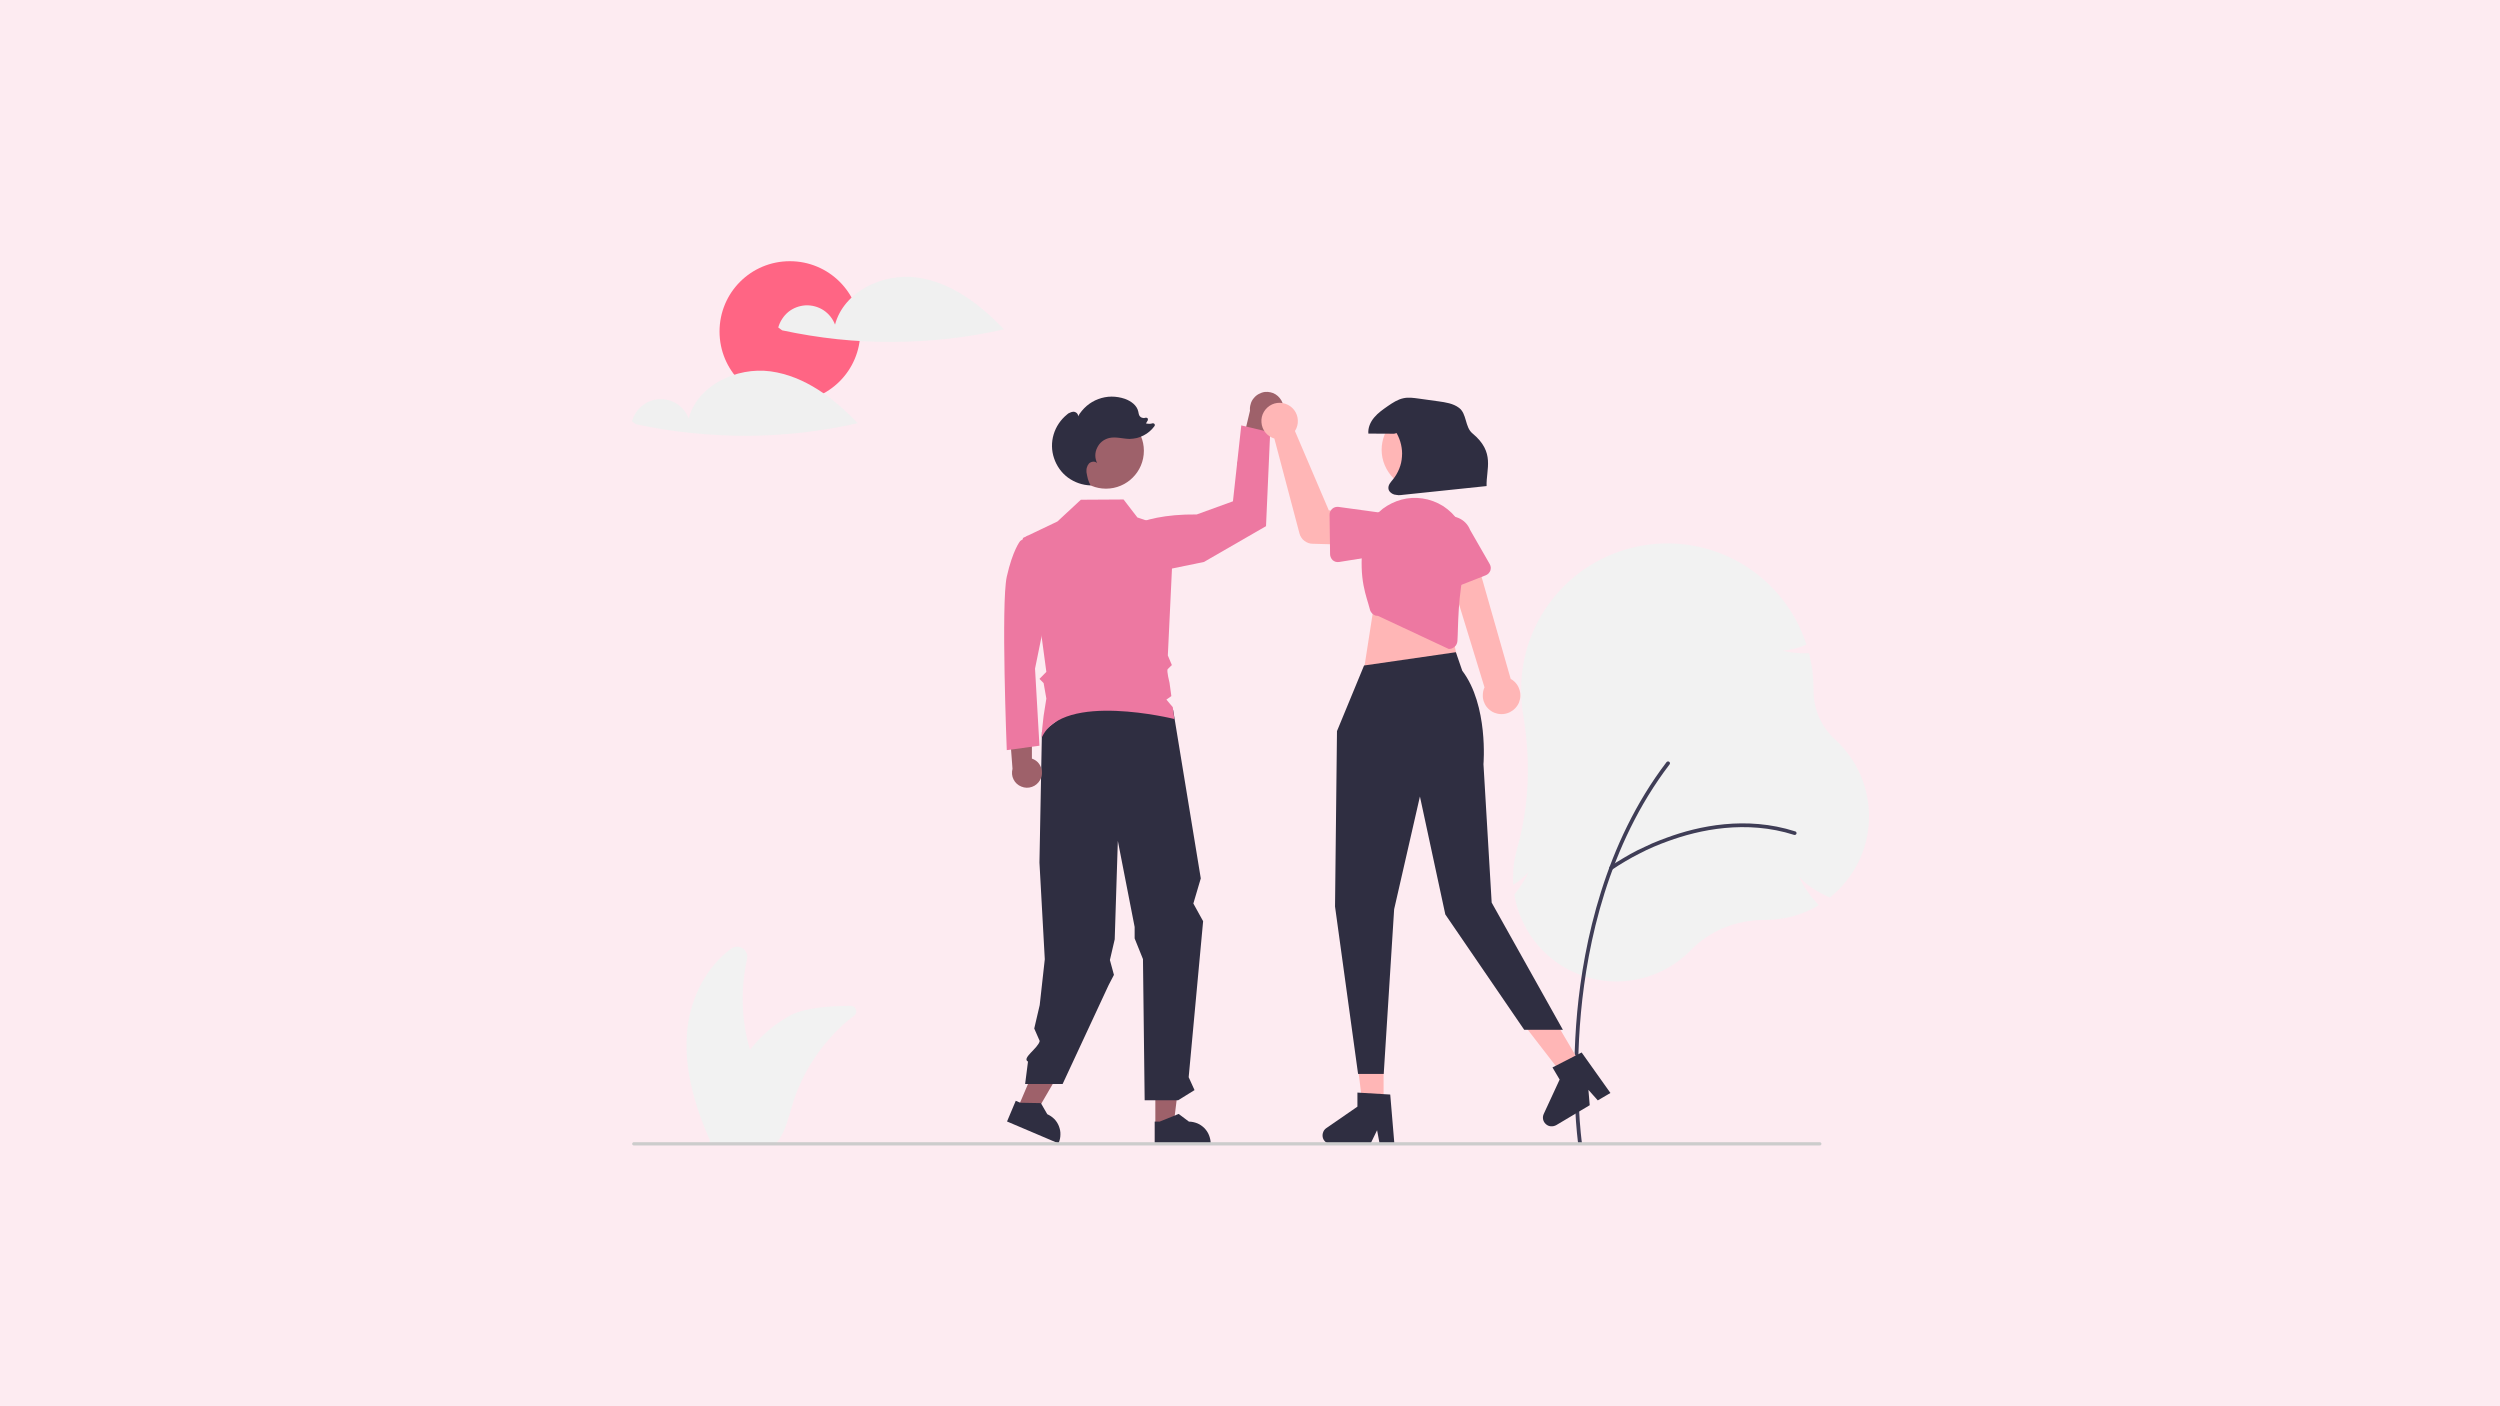 <svg version="1.2" xmlns="http://www.w3.org/2000/svg" viewBox="0 0 1920 1080" width="1920" height="1080"><style>.a{fill:#fdebf1}.b{fill:#ff6584}.c{fill:#f2f2f2}.d{fill:#3f3d56}.e{fill:#9e616a}.f{fill:#ed78a1}.g{fill:#2f2e41}.h{fill:#ffb6b6}.i{fill:#ccc}.j{fill:#f0f0f0}</style><path class="a" d="m0 0h1920v1080h-1920z"/><path class="b" d="m606.6 308.7c-29.9 0-54-24.2-54-54.1 0-29.9 24.1-54 54-54 29.9 0 54.1 24.1 54.1 54 0 29.9-24.2 54.1-54.1 54.1z"/><path class="c" d="m1241.6 753.8c-9.3 0-18.6-1.7-27.4-4.9-8.8-3.2-16.9-7.9-24.1-14-7.1-6-13.1-13.3-17.7-21.4-4.6-8.1-7.8-17-9.3-26.2l-0.1-0.4 0.3-0.3q1.5-1.9 3-3.9 1.5-2 2.8-4.1 1.3-2.1 2.5-4.3 1.2-2.1 2.2-4.4-1.1 1.3-2.4 2.5-1.2 1.2-2.5 2.3-1.3 1.1-2.7 2.1-1.3 1-2.8 1.9l-1.2 0.9-0.1-1.5q-0.1-2-0.1-3.9 0-2.8 0.2-5.6 0.2-2.8 0.5-5.5 0.4-2.8 1-5.5 0.6-2.7 1.3-5.4c9.3-32.5 10.9-67.4 4.7-103.7q-0.4-2.4-0.7-4.7-0.3-2.3-0.4-4.7-0.2-2.4-0.3-4.7-0.1-2.4-0.1-4.8c0-26.7 9.5-52.5 26.8-72.8 17.3-20.3 41.3-33.8 67.6-38 26.4-4.3 53.4 1 76.2 14.8 22.8 13.9 39.9 35.4 48.3 60.7l0.3 0.8-0.8 0.3q-2.1 0.9-4.3 1.6-2.1 0.7-4.4 1.3-2.2 0.5-4.5 0.9-2.3 0.4-4.5 0.6 2.4 0.5 4.8 0.9 2.5 0.4 5 0.7 2.4 0.2 4.9 0.3 2.5 0.1 5 0h0.7l0.2 0.6q0.8 3.4 1.4 6.8 0.7 3.4 1.1 6.8 0.4 3.4 0.6 6.8 0.2 3.5 0.2 6.9v1q0 5.3 1.1 10.5 1.1 5.2 3.2 10 2.2 4.8 5.3 9.1 3.1 4.3 7 7.8c8.5 7.8 15.2 17.3 19.7 27.8 4.5 10.6 6.6 22.1 6.3 33.6-0.4 11.5-3.2 22.7-8.3 33-5.2 10.3-12.5 19.4-21.4 26.6l-0.4 0.3-0.5-0.2c-10.3-4.7-17.8-9.7-23.2-15.8q1.3 2.9 2.9 5.7 1.6 2.8 3.5 5.4 1.8 2.7 3.8 5.2 2.1 2.4 4.3 4.8l0.8 0.7-1 0.6q-4.5 2.7-9.4 4.7-4.8 2-9.9 3.4-5.1 1.4-10.3 2-5.2 0.7-10.5 0.7h-0.4q-0.2 0-0.4 0c-21.6 0-42 8.4-56.1 22.9-3.8 3.9-7.8 7.3-12.2 10.3-4.4 3-9.1 5.6-14 7.7-4.9 2.1-10 3.7-15.2 4.7-5.3 1.1-10.6 1.7-15.9 1.7z"/><path class="d" d="m1213.4 879.2q-0.2 0-0.5 0-0.2-0.1-0.4-0.3-0.2-0.2-0.3-0.4-0.2-0.2-0.2-0.5c-0.1-0.4-6-43.5-0.7-100.9 5-52.9 20.9-129.2 68.6-191.8 0.3-0.3 0.6-0.5 1-0.5 0.4-0.1 0.8 0 1.1 0.3 0.3 0.2 0.5 0.5 0.5 0.9 0.1 0.4 0 0.8-0.3 1.1-47.3 62-63.1 137.7-68 190.3-5.3 57 0.6 99.8 0.7 100.2q0 0.3-0.1 0.6-0.1 0.3-0.3 0.5-0.2 0.3-0.5 0.4-0.3 0.1-0.6 0.1z"/><path class="d" d="m1237.3 668.1q-0.5 0-0.9-0.2-0.3-0.3-0.5-0.8-0.1-0.4 0-0.9 0.2-0.4 0.5-0.7 5.1-3.4 10.4-6.5 5.3-3.2 10.8-6 5.5-2.7 11.1-5.2 5.7-2.4 11.5-4.5c24.1-8.9 60.8-16.9 98.5-4.8 0.4 0.1 0.7 0.3 0.9 0.7 0.1 0.3 0.2 0.7 0.1 1.1-0.1 0.3-0.4 0.6-0.7 0.8-0.4 0.2-0.8 0.2-1.1 0.1-37-11.8-73-3.9-96.8 4.8q-5.6 2-11.2 4.4-5.6 2.4-10.9 5.2-5.4 2.7-10.6 5.8-5.3 3.1-10.3 6.5-0.1 0-0.2 0.1-0.1 0-0.2 0.1-0.1 0-0.2 0-0.1 0-0.2 0z"/><path class="c" d="m653.5 772.5c-13.5 0-34.6 1.1-46.1 7.1q-3.3 1.8-6.4 3.8-3.2 2-6.2 4.2-3 2.3-5.8 4.8-2.8 2.4-5.4 5.1-1 1-2 2.1-1 1.1-1.9 2.2-1 1.1-1.9 2.2-0.9 1.1-1.8 2.2-2.5-8.4-3.9-17.1-1.4-8.7-1.6-17.5-0.3-8.8 0.5-17.6 0.8-8.7 2.7-17.3c0.4-1.6 0.3-3.2-0.3-4.7-0.6-1.4-1.6-2.7-2.9-3.6-1.3-0.9-2.9-1.3-4.5-1.3-1.6 0-3.1 0.5-4.4 1.4-18.7 13.7-30.6 36.7-33.5 60.1-3.7 29.7 5 59.7 17.1 87.2q-0.1 0.2-0.1 0.4-0.1 0.3-0.2 0.6-0.1 0.5-0.2 1l2-0.1q0.1 0.1 0.3 0.2h49.1q0.2-0.3 0.5-0.5 0.2-0.3 0.4-0.6 0.3-0.3 0.5-0.6 0.2-0.3 0.4-0.5c5.5-7.5 7.7-17.6 10.5-26.7q0.7-2.5 1.5-4.9 0.9-2.5 1.8-4.9 0.9-2.4 2-4.7 1-2.4 2.1-4.7 2.8-5.9 6.1-11.5 3.3-5.5 7.1-10.7 3.9-5.3 8.2-10.1 4.2-4.9 9-9.3 0.6-0.6 1.2-1.2c2.1-1.9 5.4-4.5 8.6-6.9 0.7-0.6 1.2-1.3 1.5-2.1 0.2-0.9 0.2-1.8-0.1-2.6-0.3-0.8-0.8-1.6-1.5-2.1-0.7-0.5-1.6-0.8-2.4-0.8z"/><path class="e" d="m985 309.5c0.6 1.6 0.8 3.3 0.8 5-0.1 1.7-0.5 3.4-1.2 4.9-0.8 1.5-1.8 2.9-3 4.1-1.3 1.1-2.7 2-4.3 2.6q-0.3 0.1-0.5 0.2-0.3 0.1-0.6 0.2-0.3 0.1-0.5 0.1-0.3 0.1-0.6 0.1l-7.4 45.5-17.4-16.1 9.7-40.7c-0.2-1.7 0-3.4 0.5-5 0.4-1.7 1.2-3.2 2.3-4.5 1.1-1.4 2.4-2.5 3.9-3.3 1.5-0.8 3.1-1.4 4.8-1.6q2.2-0.2 4.3 0.3 2.1 0.4 3.9 1.6 1.9 1.2 3.2 2.9 1.4 1.7 2.1 3.7z"/><path class="f" d="m856.5 412.5c0 0 13.5-17.9 62.6-17.4l27.8-10.1 6.4-58.3 22.2 5.3-3.2 72.1-47.7 27.5-62.5 12.8z"/><path class="e" d="m781.2 852l12.8 5.4 27.3-46.9-19-8.1-21.1 49.6z"/><path class="e" d="m887.3 864.1h14l6.6-53.8h-20.6v53.8z"/><path class="g" d="m886.8 878.7h43v-0.6c0-2.1-0.5-4.3-1.3-6.3-0.8-2.1-2.1-3.9-3.6-5.5-1.6-1.5-3.4-2.8-5.4-3.6-2.1-0.8-4.2-1.3-6.4-1.3l-7.9-5.9-14.6 5.9h-3.8z"/><path class="g" d="m773.4 861.3l39.5 16.8 0.2-0.5c0.9-2 1.3-4.2 1.3-6.4 0.1-2.1-0.4-4.3-1.2-6.4-0.8-2-2-3.9-3.5-5.4-1.6-1.6-3.4-2.8-5.4-3.7l-4.9-8.5-15.8-0.3-3.5-1.5z"/><path class="g" d="m901 545.4l21.2 129.2-5.7 19.3 7.5 13.6-11.1 119.8 4.5 9.9-12.6 7.8h-25.7l-1.3-108.4-6.4-15.9v-8.8l-12.9-66.1-2.4 75.6-3.7 15.9 3.1 11.4-4.1 7.9-35.3 75.9h-28.8l2.2-17.2c-5.1-2.6 7.8-10.2 9-15.8l-4.2-9.6 4.2-18 3.9-35.2-4.1-74.3 1.9-100.1 33.7-25.8z"/><path class="e" d="m849.4 375.3c-16.1 0-29.1-13-29.1-29.1 0-16.1 13-29.1 29.1-29.1 16 0 29.1 13 29.1 29.1 0 16.1-13.1 29.1-29.1 29.1z"/><path class="e" d="m798.8 599c0.8-1.4 1.3-3.1 1.4-4.7 0.1-1.7-0.1-3.4-0.7-4.9-0.6-1.6-1.5-3-2.7-4.2-1.2-1.2-2.7-2-4.3-2.6v-40.7l-17.7 11.7 2.8 36.8c-0.7 2.8-0.5 5.7 0.8 8.2 1.2 2.5 3.4 4.5 6 5.5 2.6 1.1 5.5 1.2 8.2 0.2 2.6-0.9 4.8-2.8 6.2-5.3z"/><path class="f" d="m797.2 419l-7.9-7.6-5.8 4.1c0 0-5.7 6.9-10.3 27.4-4.5 20.5 0 133.2 0 133.2l25.1-3.4-3.4-59.2 10.2-50.1z"/><path class="f" d="m785.5 413.2l26.6-12.7 18-16.7 32.8-0.2 10.6 13.8 28 9.5-4.6 96.5 3.1 7.4c0 0-2.2 2-3.2 3.1-1 1.1 1.4 10.5 1.4 10.5l1.4 10.2-3.8 2.7 4.9 5.8 1.2 9.1c0 0-85.5-21.3-101.7 14-0.9 1.8 1.3-16.4 1.3-16.4l2.1-13.3-2.1-11.9-3.2-3.2 5.3-5.4-3.4-25.3z"/><path class="h" d="m1062.6 851.4h-15.8l-7.5-60.8h23.3v60.8z"/><path class="g" d="m1070.9 878.7h-11.3l-2-10.7-5.2 10.7h-30c-1.4 0-2.8-0.5-3.9-1.3-1.2-0.9-2.1-2.1-2.5-3.4-0.4-1.4-0.4-2.9 0.1-4.2 0.4-1.4 1.3-2.6 2.5-3.4l23.9-16.5v-10.8l25.2 1.5z"/><path class="h" d="m1215.7 820.2l-13.5 8-37.4-48.4 20-11.9 30.9 52.3z"/><path class="g" d="m1236.8 839.4l-9.7 5.7-7.2-8.1 1 11.8-25.7 15.3c-1.3 0.7-2.7 1-4.1 0.9-1.5-0.1-2.8-0.7-3.9-1.7-1.1-1-1.8-2.2-2.1-3.6-0.3-1.5-0.1-2.9 0.5-4.2l12.2-26.4-5.5-9.3 22.4-11.5z"/><path class="h" d="m1055.5 463l-7.6 48.8 72.7 0.9-9.6-46.9-55.5-2.8z"/><path class="g" d="m1047.6 511.1l-20.8 50.4-1.5 134.7 17.7 128.6h19.7l8-126.5 19.8-86.6 19.5 90.6 60.6 88.6h29.7l-54.7-97.7-6.3-106.3c0 0 3.9-45.2-16.3-71.8l-4.9-14.2z"/><path class="h" d="m1149.3 547.9c-2-0.5-3.9-1.5-5.5-2.9-1.6-1.3-2.9-3-3.7-4.9-0.9-1.9-1.4-4-1.3-6.1 0-2.1 0.4-4.2 1.3-6.1l-30.9-100.8 22.8-4.5 28.2 98.8c3.1 1.7 5.5 4.5 6.6 7.9 1.2 3.3 1.1 6.9-0.2 10.2-1.4 3.3-3.9 5.9-7.1 7.5-3.1 1.5-6.8 1.9-10.2 0.9z"/><path class="f" d="m1112.6 498.4l-54.3-25.4q-1.1 0-2.1-0.3-1-0.4-1.9-1.1-0.8-0.7-1.4-1.6-0.6-0.9-0.8-1.9c-2.7-10.6-8.6-22.5-5.5-50.1 0.6-5.3 2.3-10.5 5-15.2 2.6-4.7 6.2-8.8 10.4-12.1 4.3-3.2 9.2-5.6 14.4-7 5.2-1.4 10.6-1.7 16-0.9 5.6 0.8 11 2.8 15.8 5.8 4.8 3.1 8.9 7.1 12 11.8 3.2 4.7 5.3 10.1 6.2 15.7 0.9 5.6 0.7 11.3-0.8 16.8-6.3 24-5.6 49.6-6.3 59.4q-0.1 1.1-0.5 2.1-0.4 1-1.1 1.8-0.8 0.8-1.7 1.3-0.9 0.6-2 0.8-0.1 0-0.3 0-0.1 0-0.3 0.1-0.2 0-0.3 0-0.2 0-0.3 0-0.1 0-0.2 0z"/><path class="h" d="m995.6 329q-0.1 0.3-0.3 0.5-0.1 0.3-0.2 0.5-0.1 0.2-0.3 0.5-0.1 0.2-0.3 0.5l26 60.9 16 2 0.2 24.5-28.6-0.8q-1.8 0-3.4-0.6-1.6-0.6-3-1.7-1.4-1-2.3-2.5-1-1.4-1.4-3.1l-19.3-72.9c-5.6-1.7-9.5-6.6-9.9-12.4-0.5-5.8 2.8-11.3 8.1-13.8 5.2-2.4 11.5-1.3 15.7 2.8 4.1 4 5.3 10.3 3 15.6z"/><path class="f" d="m1023.1 390.8q0.5-0.4 1.1-0.8 0.6-0.3 1.2-0.5 0.6-0.1 1.2-0.2 0.7-0.1 1.3 0l29.9 4.1c4.5-0.1 8.7 1.6 11.9 4.7 3.2 3.1 5 7.3 5 11.7 0.1 4.4-1.6 8.7-4.6 11.9-3.1 3.2-7.3 5-11.7 5.1l-29.9 4.8q-1.3 0.2-2.6-0.1-1.3-0.4-2.3-1.2-1-0.9-1.5-2.1-0.6-1.2-0.6-2.5l-0.4-30.3q0-0.7 0.1-1.3 0.2-0.6 0.4-1.2 0.3-0.6 0.7-1.2 0.4-0.5 0.8-0.9z"/><path class="f" d="m1107.8 452.6q-0.6-0.3-1.1-0.7-0.5-0.4-0.8-0.9-0.4-0.6-0.7-1.1-0.3-0.6-0.4-1.3l-6.8-29.4c-1.7-4.1-1.6-8.7 0.2-12.7 1.8-4.1 5-7.3 9.2-8.9 4.1-1.6 8.7-1.5 12.7 0.2 4.1 1.7 7.3 5 8.9 9.1l15.1 26.3q0.6 1.1 0.8 2.4 0.1 1.3-0.3 2.6-0.5 1.2-1.4 2.2-0.9 0.9-2.1 1.4l-28.3 11.1q-0.6 0.2-1.2 0.3-0.7 0.1-1.3 0.1-0.7 0-1.3-0.2-0.6-0.2-1.2-0.5z"/><path class="h" d="m1106.6 372.4c-14.9 8.2-33.6 2.7-41.7-12.2-8.2-14.9-2.7-33.6 12.2-41.7 14.9-8.2 33.6-2.7 41.7 12.2 8.2 14.9 2.7 33.6-12.2 41.7z"/><path class="g" d="m1070.7 333.1q-9.9-0.1-19.8-0.1c-0.4-4.5 1.6-9 4.5-12.4 2.9-3.5 6.7-6.1 10.4-8.7 3.8-2.6 7.7-5.2 12.2-6.1 3.8-0.8 7.7-0.2 11.5 0.3q7.5 1 15.1 2.1c5.6 0.8 11.4 1.6 15.9 5 6.1 4.5 4.5 14.8 10.3 19.6 17.7 14.6 10.5 27.3 10.9 40.5q-32 3.4-64 6.7-0.9 0.2-1.7 0.2-0.9 0.1-1.8 0.1-0.9 0-1.7-0.2-0.9-0.1-1.8-0.3c-2.2-0.7-4.3-2.5-4.4-4.8-0.2-2.7 1.9-4.8 3.5-6.8 2-2.5 3.6-5.2 4.8-8.2 1.2-2.9 1.9-6 2.1-9.2 0.3-3.2 0-6.3-0.7-9.4-0.7-3.1-1.9-6.1-3.4-8.8z"/><path class="g" d="m841.9 373.9q-0.2-0.5-0.4-0.9 0.1 0 0.2 0z"/><path class="g" d="m819.4 318.4q0.6-0.5 1.1-0.9 0.6-0.4 1.3-0.6 0.6-0.3 1.3-0.5 0.7-0.1 1.4-0.2c1.9 0.1 3.8 1.8 3.4 3.6 1.7-3 4-5.7 6.6-8 2.7-2.3 5.7-4.1 9-5.3 3.2-1.2 6.7-1.9 10.2-1.9 3.5 0 6.9 0.6 10.2 1.7 4.7 1.7 9.3 5 10.3 9.8q0.1 0.5 0.2 1 0.1 0.4 0.2 0.9 0.1 0.4 0.3 0.9 0.2 0.4 0.5 0.8 0.4 0.5 0.9 0.8 0.5 0.3 1.1 0.4 0.6 0.2 1.2 0.2 0.6-0.1 1.1-0.3h0.1q0.4-0.1 0.8 0 0.4 0.1 0.7 0.4 0.3 0.4 0.3 0.8 0 0.4-0.1 0.8l-1.4 2.4q0.7 0.2 1.3 0.2 0.6 0.1 1.3 0.1 0.6 0 1.2-0.1 0.7-0.1 1.3-0.3 0.4-0.1 0.8 0.1 0.4 0.1 0.7 0.5 0.2 0.3 0.2 0.8 0 0.4-0.3 0.8-1.6 2.2-3.7 4-2.2 1.9-4.6 3.1-2.5 1.3-5.2 2-2.8 0.6-5.6 0.7c-5.2-0.1-10.6-1.9-15.7-0.7-2 0.5-3.9 1.4-5.5 2.7-1.6 1.3-2.8 2.9-3.7 4.8-0.9 1.8-1.4 3.8-1.4 5.9 0 2 0.5 4 1.4 5.9-1.6-1.8-4.7-1.3-6.3 0.3q-0.6 0.7-1 1.5-0.4 0.8-0.6 1.6-0.3 0.9-0.3 1.8-0.1 0.8 0 1.7 0.2 1.3 0.5 2.7 0.3 1.3 0.6 2.6 0.4 1.2 0.9 2.5 0.5 1.2 1.2 2.4c-6.3-0.2-12.3-2.3-17.4-6-5-3.7-8.7-8.9-10.7-14.9-2-5.9-2.1-12.3-0.3-18.3 1.8-6 5.4-11.3 10.2-15.2z"/><path class="i" d="m1397.6 879.7h-910.8c-0.4 0-0.7-0.1-0.9-0.3-0.3-0.3-0.4-0.6-0.4-0.9 0-0.4 0.1-0.7 0.4-0.9 0.2-0.3 0.5-0.4 0.9-0.4h910.8c0.3 0 0.7 0.1 0.9 0.4 0.2 0.2 0.4 0.5 0.4 0.9 0 0.3-0.2 0.6-0.4 0.9-0.2 0.2-0.6 0.3-0.9 0.3z"/><path class="j" d="m704.2 213.1c-26.2-3.5-56.1 10.7-62.9 36.2-1.7-4.5-4.8-8.4-8.9-11.1-4-2.6-8.9-3.9-13.7-3.7-4.8 0.3-9.5 2-13.3 5.1-3.7 3.1-6.4 7.3-7.7 11.9l3 2.2c14 3 28.2 5.3 42.4 6.8 14.2 1.5 28.5 2.2 42.8 2.1 14.3-0.1 28.6-0.9 42.8-2.5 14.3-1.6 28.4-4 42.3-7.2-18.2-19.1-40.6-36.2-66.8-39.8z"/><path class="j" d="m591.8 285.2c-26.2-3.5-56.1 10.6-62.9 36.2-1.7-4.6-4.8-8.4-8.8-11.1-4.1-2.7-8.9-4-13.8-3.7-4.8 0.2-9.5 2-13.2 5.1-3.8 3.1-6.5 7.2-7.7 11.9l3 2.2c14 3 28.1 5.3 42.3 6.7 14.3 1.5 28.6 2.2 42.9 2.2 14.3-0.1 28.6-0.9 42.8-2.5 14.2-1.7 28.3-4 42.3-7.2-18.2-19.2-40.7-36.2-66.9-39.8z"/></svg>